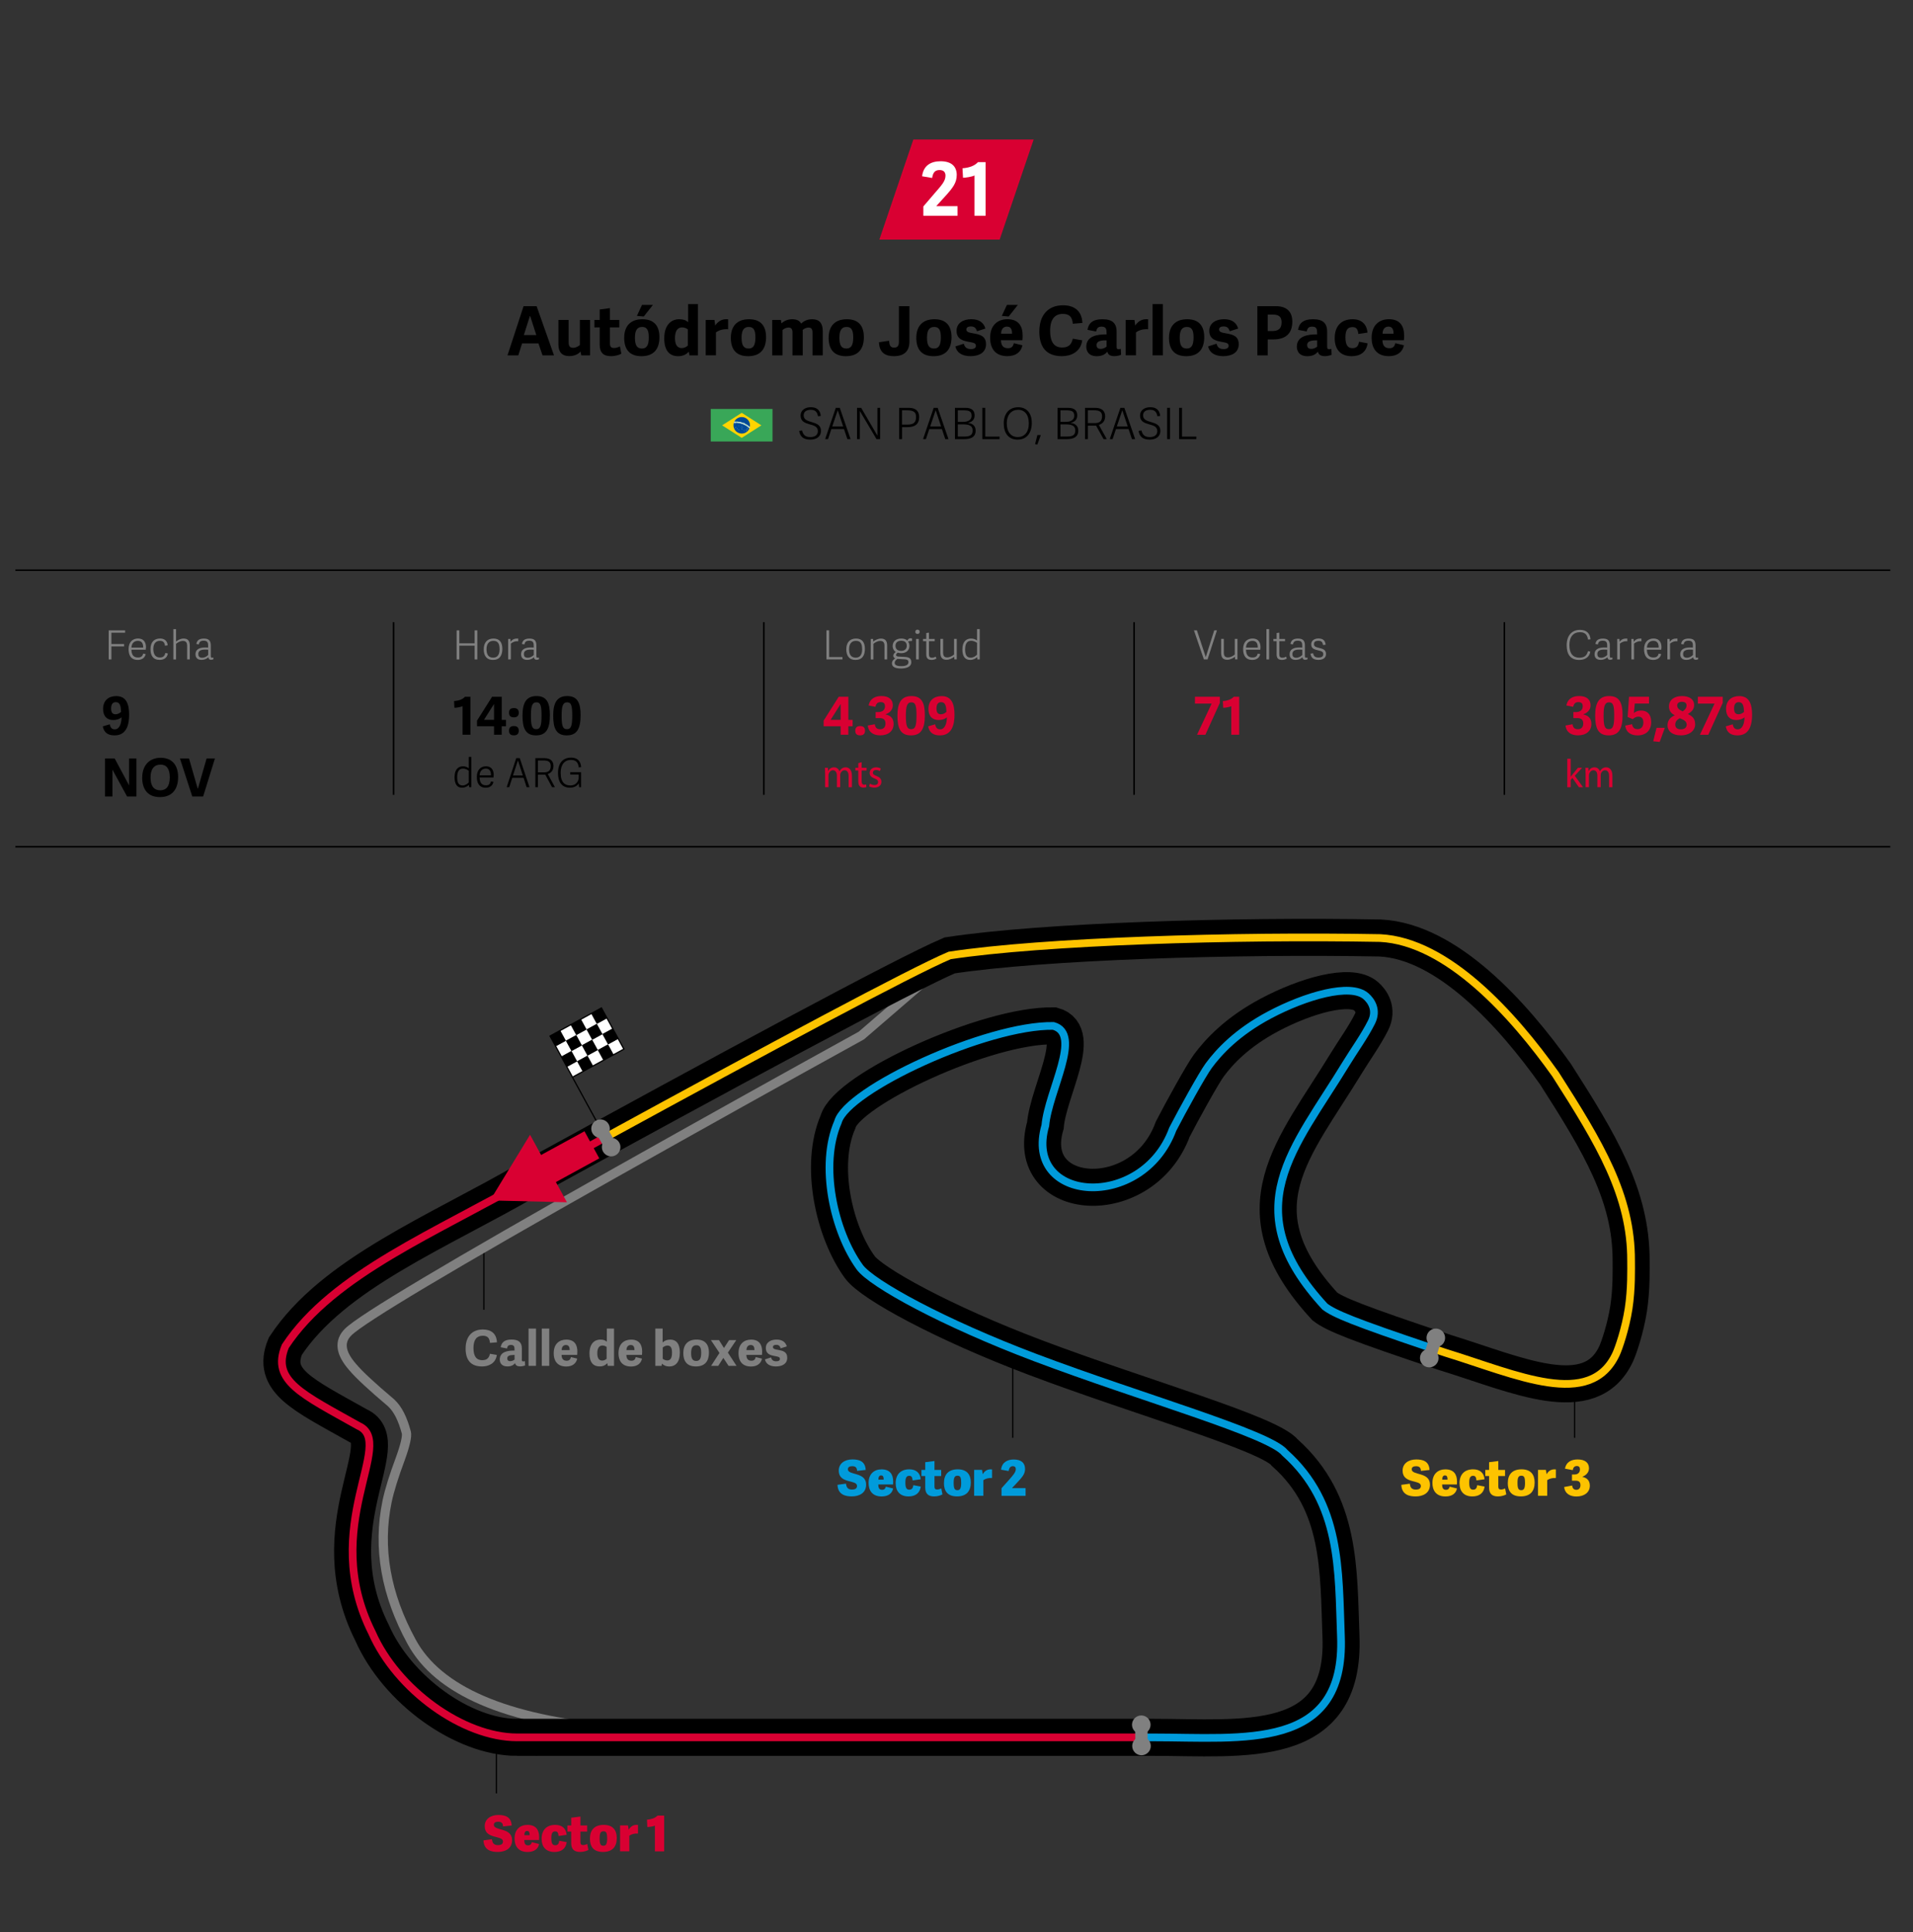 <?xml version="1.0" encoding="UTF-8"?><svg id="Cifra_1" xmlns="http://www.w3.org/2000/svg" xmlns:xlink="http://www.w3.org/1999/xlink" viewBox="0 0 620 626"><rect x="0" y="0" width="620" height="626" fill="#333333" stroke="none"/><defs><style>.cls-1{stroke-width:4px;}.cls-1,.cls-2,.cls-3,.cls-4,.cls-5,.cls-6,.cls-7,.cls-8,.cls-9,.cls-10,.cls-11{fill:none;}.cls-1,.cls-2,.cls-3,.cls-4,.cls-9{stroke-linecap:round;stroke-line:round;}.cls-1,.cls-10{stroke:gray;}.cls-2{stroke-width:12px;}.cls-2,.cls-6,.cls-7,.cls-8{stroke:#000;}.cls-12{fill:#ffd400;}.cls-12,.cls-13,.cls-14,.cls-15,.cls-5,.cls-16,.cls-17,.cls-18,.cls-19,.cls-20{stroke-width:0px;}.cls-13{fill:#fdc300;}.cls-3{stroke:#009bdb;}.cls-3,.cls-4,.cls-9{stroke-width:2.5px;}.cls-4{stroke:#fdc300;}.cls-15{fill:#009bdb;}.cls-6{stroke-width:.5px;}.cls-16{fill:gray;}.cls-7,.cls-8{stroke-width:.4px;}.cls-8{stroke-miterlimit:10;}.cls-17{fill:#004a97;}.cls-18{fill:#fff;}.cls-19{fill:#d90032;}.cls-9,.cls-11{stroke:#d90032;}.cls-21{clip-path:url(#clippath);}.cls-10{stroke-width:3px;}.cls-11{stroke-width:10px;}.cls-20{fill:#39a758;}</style><clipPath id="clippath"><rect class="cls-7" x="180.73" y="330.21" width="18.98" height="15.19" transform="translate(-138.62 132.48) rotate(-28.64)"/></clipPath></defs><g id="Titulos_DESKTOP"><g id="Tres_Caritas"><g id="Deleted_Symbol"><path class="cls-16" d="M507.75,209.11c0-3.26,1.74-5.04,4.32-5.04,1.92,0,3.25.96,3.42,3.07l-.82.08c-.22-1.52-.92-2.39-2.6-2.39-2.12,0-3.43,1.43-3.43,4.19s1.21,4.07,3.24,4.07c1.57,0,2.43-.66,2.77-2.13l.77.17c-.35,2-1.98,2.69-3.6,2.69-2.9,0-4.06-1.92-4.06-4.69Z"/><path class="cls-16" d="M521.76,212.58c0,.36.07.52.4.52.12,0,.23-.03.4-.08l.05.56c-.26.13-.49.18-.79.18-.61,0-.83-.38-.86-.83-.49.52-1.27.87-2.21.87-1.69,0-1.96-1.16-1.96-1.79,0-1.89,1.72-2.24,3.22-2.24.38,0,.61.01.87.03v-.66c0-1.01-.29-1.56-1.44-1.56-1.05,0-1.42.42-1.56,1.2l-.82-.14c.21-1.23,1.01-1.75,2.43-1.75,1.59,0,2.26.62,2.26,2.28v3.43ZM520.9,210.5c-.21-.03-.44-.04-.82-.04-.91,0-2.38.07-2.38,1.42,0,.65.23,1.22,1.26,1.22.77,0,1.52-.43,1.94-.91v-1.69Z"/><path class="cls-16" d="M527.4,207.78c-.82-.14-1.85.23-2.39.77v5.1h-.87v-6.64h.71l.08.92c.64-.86,1.35-1.07,2.26-1.05h.21v.91Z"/><path class="cls-16" d="M531.98,207.78c-.82-.14-1.85.23-2.39.77v5.1h-.87v-6.64h.71l.08.92c.64-.86,1.35-1.07,2.26-1.05h.21v.91Z"/><path class="cls-16" d="M532.84,210.33c0-2.43,1.4-3.46,3.08-3.46,1.82,0,2.56,1.24,2.56,2.82-.01.26-.03.53-.07.81h-4.65c.05,1.99.98,2.52,2.13,2.52,1.04,0,1.47-.43,1.68-1.26l.82.16c-.29,1.31-1.34,1.89-2.56,1.89-2.31,0-2.99-1.64-2.99-3.47ZM537.57,209.8c.03-1.37-.49-2.17-1.73-2.17-1.01,0-2,.62-2.07,2.17h3.8Z"/><path class="cls-16" d="M543.65,207.78c-.82-.14-1.85.23-2.39.77v5.1h-.87v-6.64h.71l.08.92c.64-.86,1.35-1.07,2.26-1.05h.21v.91Z"/><path class="cls-16" d="M549.54,212.58c0,.36.07.52.4.52.12,0,.23-.03.4-.08l.05.56c-.26.13-.49.18-.79.18-.61,0-.83-.38-.86-.83-.49.52-1.27.87-2.21.87-1.69,0-1.96-1.16-1.96-1.79,0-1.89,1.72-2.24,3.22-2.24.38,0,.61.01.87.03v-.66c0-1.01-.29-1.56-1.44-1.56-1.05,0-1.42.42-1.56,1.2l-.82-.14c.21-1.23,1.01-1.75,2.43-1.75,1.59,0,2.26.62,2.26,2.28v3.43ZM548.69,210.5c-.21-.03-.44-.04-.82-.04-.91,0-2.38.07-2.38,1.42,0,.65.23,1.22,1.26,1.22.77,0,1.52-.43,1.94-.91v-1.69Z"/><path class="cls-19" d="M509.67,234.65c.14,1.04.58,1.61,1.73,1.61.97,0,1.73-.56,1.73-1.84s-.7-1.77-1.99-1.77h-1.21v-1.94h.8c1.44,0,2.23-.73,2.23-1.87,0-.82-.34-1.36-1.39-1.36s-1.48.54-1.7,1.53l-2.21-.44c.44-2.31,2.23-3.06,4.15-3.06,2.36,0,3.69,1.11,3.69,2.99,0,1.62-1.19,2.53-2.31,2.91v.07c1.63.37,2.57,1.29,2.57,3.08,0,2.28-1.7,3.69-4.35,3.69-1.94,0-3.76-.82-4.03-3.18l2.29-.42Z"/><path class="cls-19" d="M516.99,231.86c0-4.06,1.17-6.34,4.55-6.34s4.33,2.29,4.33,6.21c0,4.23-1.1,6.53-4.5,6.53s-4.38-2.31-4.38-6.39ZM523.16,231.83c0-3.06-.27-4.28-1.65-4.28s-1.79,1.21-1.79,4.33.31,4.37,1.72,4.37,1.72-1.28,1.72-4.42Z"/><path class="cls-19" d="M527.96,225.74h6.48v2.21h-4.61l-.29,3.08c.53-.46,1.26-.82,2.35-.82,1.82,0,3.26,1.07,3.26,3.76s-1.73,4.29-4.4,4.29c-1.97,0-3.71-.8-4.01-3.16l2.23-.46c.14.97.63,1.6,1.79,1.6.99,0,1.85-.65,1.85-2.16s-.8-1.89-1.63-1.89c-.73,0-1.34.37-1.8.81l-1.67-.7.46-6.56Z"/><path class="cls-19" d="M536.88,235.81h2.69l-1.67,4.57-2.09-.21,1.07-4.37Z"/><path class="cls-19" d="M549.4,234.68c0,1.96-1.75,3.57-4.64,3.57s-4.32-1.5-4.32-3.21c0-1.5.71-2.55,2.36-3.3-1.38-.66-1.89-1.68-1.89-2.84,0-2.12,1.7-3.38,4.22-3.38s3.94,1.16,3.94,2.87c0,1.39-.76,2.19-2.04,2.96,1.65.75,2.36,1.63,2.36,3.33ZM542.95,234.77c0,.92.53,1.53,1.85,1.53,1.24,0,1.85-.68,1.85-1.51,0-1.17-1.1-1.65-2.26-2.09-.8.46-1.44,1.02-1.44,2.07ZM546.61,228.6c0-.8-.46-1.22-1.53-1.22-.9,0-1.51.42-1.51,1.17,0,.9.65,1.39,1.75,1.94.78-.47,1.29-1.14,1.29-1.89Z"/><path class="cls-19" d="M550.94,238.07l4.74-10.11h-5.41v-2.21h8.07v1.97l-4.69,10.35h-2.72Z"/><path class="cls-19" d="M561.58,234.65c.2,1.14.68,1.65,1.62,1.65,1.5,0,2.16-1.8,2.19-3.89-.58.51-1.55.88-2.67.88-1.95,0-3.31-1.15-3.31-3.6,0-2.84,1.89-4.16,4.27-4.16,3.3,0,4.17,2.67,4.17,6.05,0,3.01-.73,6.68-4.71,6.68-1.85,0-3.42-.66-3.82-2.92l2.28-.68ZM563.52,227.49c-1.02,0-1.51.76-1.51,2.04s.42,1.89,1.46,1.89c.61,0,1.28-.31,1.77-.77-.07-1.77-.29-3.16-1.72-3.16Z"/><path class="cls-19" d="M509.05,251.64h.03c.15-.22.37-.49.54-.71l1.79-2.17h1.34l-2.36,2.59,2.68,3.71h-1.35l-2.1-3.02-.57.65v2.37h-1.1v-9.23h1.1v5.82Z"/><path class="cls-19" d="M513.87,250.46c0-.65-.01-1.18-.05-1.7h.97l.05,1.01h.04c.34-.6.91-1.16,1.92-1.16.83,0,1.46.52,1.73,1.26h.02c.19-.35.43-.62.68-.82.37-.29.77-.44,1.35-.44.81,0,2,.55,2,2.73v3.71h-1.08v-3.56c0-1.21-.43-1.94-1.32-1.94-.63,0-1.12.48-1.31,1.04-.05.16-.09.37-.09.57v3.89h-1.08v-3.77c0-1-.43-1.73-1.27-1.73-.69,0-1.2.57-1.37,1.14-.06.17-.09.37-.09.56v3.79h-1.08v-4.59Z"/><path class="cls-16" d="M268.72,212.89h4.32v.75h-5.19v-9.41h.87v8.66Z"/><path class="cls-16" d="M274.28,210.36c0-2.16,1.12-3.48,3.16-3.48s2.87,1.34,2.87,3.32c0,2.18-.87,3.61-3.04,3.61s-2.99-1.5-2.99-3.45ZM279.41,210.27c0-1.98-.74-2.64-2.01-2.64s-2.21.81-2.21,2.68.71,2.76,2.16,2.76c1.27,0,2.07-.78,2.07-2.79Z"/><path class="cls-16" d="M287.53,213.65h-.87v-4.39c0-1.01-.35-1.61-1.38-1.61-.87,0-1.81.58-2.21.95v5.06h-.87v-6.64h.77l.05.83c.71-.53,1.57-.96,2.5-.96,1.42,0,2.01.79,2.01,2.29v4.49Z"/><path class="cls-16" d="M294.07,207.58c.17-.4.49-.79.96-.79.19,0,.38.03.56.09v.78c-.42-.01-.99.07-1.31.17.3.34.47.88.47,1.42,0,1.51-1.16,2.38-2.61,2.38-.43,0-.9-.06-1.21-.18-.22.2-.51.44-.51.75s.16.49.96.53l1.85.1c1.35.08,2.12.43,2.12,1.72,0,1.62-1.81,2.04-3.37,2.04-2.5,0-2.9-.95-2.9-1.68,0-.82.61-1.31,1.08-1.64-.39-.12-.65-.4-.65-.84,0-.53.39-.88.82-1.22-.46-.23-.79-.7-.94-1.29-.05-.19-.08-.39-.08-.61,0-1.48,1.11-2.43,2.76-2.43.85,0,1.55.18,2,.7ZM293.2,213.61l-2.37-.13c-.49.35-.86.74-.86,1.27,0,.57.39,1.08,2.15,1.08,1.57,0,2.31-.48,2.31-1.31,0-.49-.25-.86-1.23-.91ZM292.11,207.59c-1.04,0-1.88.48-1.88,1.64,0,.96.55,1.65,1.86,1.65,1.09,0,1.79-.62,1.79-1.62,0-1.13-.65-1.66-1.77-1.66Z"/><path class="cls-16" d="M297.36,205.39c-.44,0-.7-.25-.7-.69s.26-.69.7-.69.7.25.7.69-.26.69-.7.69ZM297.77,213.65h-.87v-6.64h.87v6.64Z"/><path class="cls-16" d="M303.48,213.39c-.33.22-.98.42-1.51.42-1.18,0-1.77-.53-1.77-1.78v-4.29h-1.04v-.73h1.04v-1.91l.87-.13v2.04h1.86v.73h-1.86v4.17c0,.75.16,1.18,1.03,1.18.4,0,.9-.17,1.18-.34l.2.64Z"/><path class="cls-16" d="M304.79,207h.87v4.39c0,1.01.31,1.61,1.34,1.61.87,0,1.81-.58,2.21-.95v-5.06h.87v6.64h-.77l-.05-.83c-.71.53-1.57.96-2.5.96-1.42,0-1.98-.79-1.98-2.29v-4.49Z"/><path class="cls-16" d="M317.53,213.65h-.74l-.08-.74c-.61.51-1.3.9-2.29.9-1.5,0-2.51-.96-2.51-3.39,0-2.59,1.3-3.54,2.81-3.54.78,0,1.44.26,1.94.62v-3.67h.87v9.82ZM316.66,208.3c-.33-.25-1.05-.69-1.94-.69-1.42,0-1.92,1.11-1.92,2.83,0,1.82.56,2.64,1.83,2.64.81,0,1.57-.49,2.03-.99v-3.8Z"/><path class="cls-16" d="M154.7,213.65h-.87v-4.46h-4.97v4.46h-.87v-9.41h.87v4.19h4.97v-4.19h.87v9.41Z"/><path class="cls-16" d="M156.78,210.36c0-2.16,1.12-3.48,3.16-3.48s2.87,1.34,2.87,3.32c0,2.18-.87,3.61-3.04,3.61s-2.99-1.5-2.99-3.45ZM161.9,210.27c0-1.98-.74-2.64-2.01-2.64s-2.21.81-2.21,2.68.71,2.76,2.16,2.76c1.27,0,2.07-.78,2.07-2.79Z"/><path class="cls-16" d="M167.96,207.78c-.82-.14-1.85.23-2.39.77v5.1h-.87v-6.64h.71l.08.92c.64-.86,1.35-1.07,2.26-1.05h.21v.91Z"/><path class="cls-16" d="M173.85,212.58c0,.36.07.52.4.52.12,0,.23-.03.4-.08l.05.56c-.26.13-.49.18-.79.18-.61,0-.83-.38-.86-.83-.49.52-1.27.87-2.21.87-1.69,0-1.96-1.16-1.96-1.79,0-1.89,1.72-2.24,3.22-2.24.38,0,.61.01.87.03v-.66c0-1.01-.29-1.56-1.44-1.56-1.05,0-1.42.42-1.56,1.2l-.82-.14c.21-1.23,1.01-1.75,2.43-1.75,1.59,0,2.26.62,2.26,2.28v3.43ZM172.99,210.5c-.21-.03-.44-.04-.82-.04-.91,0-2.38.07-2.38,1.42,0,.65.23,1.22,1.26,1.22.77,0,1.52-.43,1.94-.91v-1.69Z"/><path class="cls-16" d="M36.1,213.65h-.87v-9.41h5.32v.75h-4.45v3.67h4.12v.77h-4.12v4.23Z"/><path class="cls-16" d="M41.67,210.33c0-2.43,1.4-3.46,3.08-3.46,1.82,0,2.56,1.24,2.56,2.82-.01.26-.03.53-.07.81h-4.65c.05,1.99.98,2.52,2.13,2.52,1.04,0,1.47-.43,1.68-1.26l.82.16c-.29,1.31-1.34,1.89-2.56,1.89-2.31,0-2.99-1.64-2.99-3.47ZM46.4,209.8c.03-1.37-.49-2.17-1.73-2.17-1.01,0-2,.62-2.07,2.17h3.8Z"/><path class="cls-16" d="M48.77,210.37c0-2.33,1.17-3.5,3.15-3.5,1.31,0,2.34.74,2.42,2.22l-.87.12c-.12-1.07-.61-1.59-1.62-1.59s-2.16.57-2.16,2.63c0,2.18,1.07,2.77,2.13,2.77.96,0,1.57-.42,1.76-1.47l.82.17c-.22,1.48-1.39,2.08-2.63,2.08-2.18,0-2.99-1.43-2.99-3.43Z"/><path class="cls-16" d="M61.52,213.65h-.87v-4.39c0-1.01-.35-1.61-1.38-1.61-.87,0-1.81.58-2.21.95v5.06h-.87v-9.82h.87v3.99c.71-.53,1.52-.95,2.44-.95,1.42,0,2.01.79,2.01,2.29v4.49Z"/><path class="cls-16" d="M68.33,212.58c0,.36.07.52.4.52.12,0,.23-.03.4-.08l.05.56c-.26.13-.49.18-.79.18-.61,0-.83-.38-.86-.83-.49.52-1.27.87-2.21.87-1.69,0-1.96-1.16-1.96-1.79,0-1.89,1.72-2.24,3.22-2.24.38,0,.61.01.87.03v-.66c0-1.01-.29-1.56-1.44-1.56-1.05,0-1.42.42-1.56,1.2l-.82-.14c.21-1.23,1.01-1.75,2.43-1.75,1.59,0,2.26.62,2.26,2.28v3.43ZM67.47,210.5c-.21-.03-.44-.04-.82-.04-.91,0-2.38.07-2.38,1.42,0,.65.23,1.22,1.26,1.22.77,0,1.52-.43,1.94-.91v-1.69Z"/><path class="cls-19" d="M272.45,238.05v-2.75h-5.51v-1.82l4.88-7.73h3.13v7.48h1.38v2.07h-1.39v2.75h-2.48ZM272.45,233.22v-5.13l-3.25,5.13h3.25Z"/><path class="cls-19" d="M278.77,238.25c-1.07,0-1.58-.49-1.58-1.5s.51-1.51,1.58-1.51,1.58.53,1.58,1.51-.53,1.5-1.58,1.5Z"/><path class="cls-19" d="M283.53,234.65c.14,1.04.58,1.61,1.73,1.61.97,0,1.73-.56,1.73-1.84s-.7-1.77-1.99-1.77h-1.21v-1.94h.8c1.44,0,2.23-.73,2.23-1.87,0-.82-.34-1.36-1.39-1.36s-1.48.54-1.7,1.53l-2.21-.44c.44-2.31,2.23-3.06,4.15-3.06,2.36,0,3.69,1.11,3.69,2.99,0,1.62-1.19,2.53-2.31,2.91v.07c1.63.37,2.57,1.29,2.57,3.08,0,2.28-1.7,3.69-4.35,3.69-1.94,0-3.76-.82-4.03-3.18l2.29-.42Z"/><path class="cls-19" d="M290.86,231.86c0-4.06,1.17-6.34,4.55-6.34s4.33,2.29,4.33,6.21c0,4.23-1.1,6.53-4.5,6.53s-4.38-2.31-4.38-6.39ZM297.03,231.83c0-3.06-.27-4.28-1.65-4.28s-1.79,1.21-1.79,4.33.31,4.37,1.72,4.37,1.72-1.28,1.72-4.42Z"/><path class="cls-19" d="M303.08,234.65c.2,1.14.68,1.65,1.62,1.65,1.5,0,2.16-1.8,2.19-3.89-.58.51-1.55.88-2.67.88-1.95,0-3.31-1.15-3.31-3.6,0-2.84,1.89-4.16,4.27-4.16,3.3,0,4.17,2.67,4.17,6.05,0,3.01-.73,6.68-4.71,6.68-1.85,0-3.42-.66-3.82-2.92l2.28-.68ZM305.02,227.49c-1.02,0-1.51.76-1.51,2.04s.42,1.89,1.46,1.89c.61,0,1.28-.31,1.77-.77-.07-1.77-.29-3.16-1.72-3.16Z"/><path class="cls-19" d="M267.4,250.46c0-.65-.01-1.18-.05-1.7h.97l.05,1.01h.04c.34-.6.91-1.16,1.92-1.16.83,0,1.46.52,1.73,1.26h.02c.19-.35.43-.62.68-.82.37-.29.77-.44,1.35-.44.81,0,2,.55,2,2.73v3.71h-1.08v-3.56c0-1.21-.43-1.94-1.32-1.94-.63,0-1.12.48-1.31,1.04-.05.16-.09.37-.09.57v3.89h-1.08v-3.77c0-1-.43-1.73-1.27-1.73-.69,0-1.2.57-1.37,1.14-.06.17-.09.37-.09.56v3.79h-1.08v-4.59Z"/><path class="cls-19" d="M279.26,246.95v1.81h1.59v.87h-1.59v3.39c0,.78.21,1.22.83,1.22.29,0,.5-.04.64-.08l.05.86c-.21.09-.55.16-.98.16-.52,0-.93-.17-1.2-.48-.32-.34-.43-.9-.43-1.64v-3.43h-.95v-.87h.95v-1.51l1.08-.3Z"/><path class="cls-19" d="M281.94,253.88c.33.22.91.46,1.46.46.81,0,1.19-.42,1.19-.94,0-.55-.32-.85-1.13-1.16-1.1-.4-1.61-1.03-1.61-1.78,0-1.02.79-1.85,2.1-1.85.62,0,1.16.18,1.5.39l-.28.83c-.24-.16-.68-.36-1.25-.36-.66,0-1.02.39-1.02.86,0,.52.37.75,1.16,1.07,1.06.42,1.6.96,1.6,1.9,0,1.1-.83,1.88-2.28,1.88-.67,0-1.29-.17-1.71-.43l.28-.87Z"/><path class="cls-14" d="M35.58,234.65c.2,1.14.68,1.65,1.62,1.65,1.5,0,2.16-1.8,2.19-3.89-.58.51-1.55.88-2.67.88-1.95,0-3.31-1.15-3.31-3.6,0-2.84,1.89-4.16,4.27-4.16,3.3,0,4.17,2.67,4.17,6.05,0,3.01-.73,6.68-4.71,6.68-1.85,0-3.42-.66-3.82-2.92l2.28-.68ZM37.52,227.49c-1.02,0-1.51.76-1.51,2.04s.42,1.89,1.46,1.89c.61,0,1.28-.31,1.77-.77-.07-1.77-.29-3.16-1.72-3.16Z"/><path class="cls-14" d="M41.18,258.05l-4.74-8.69v8.69h-2.4v-12.31h3.13l4.66,8.72v-8.72h2.38v12.31h-3.03Z"/><path class="cls-14" d="M46.09,251.95c0-3.65,2.02-6.43,6-6.43s5.64,2.77,5.64,6.19c0,3.99-1.92,6.54-5.92,6.54s-5.73-2.63-5.73-6.31ZM55.03,251.86c0-2.84-1.1-4.13-2.99-4.13-1.99,0-3.25,1.31-3.25,4.17s1.19,4.15,3.13,4.15c1.84,0,3.11-1.14,3.11-4.18Z"/><path class="cls-14" d="M62.31,258.05l-3.99-12.31h2.94l2.8,9.72h.1l2.8-9.72h2.7l-3.82,12.31h-3.54Z"/><line class="cls-6" x1="127.56" y1="201.58" x2="127.56" y2="257.52"/><line class="cls-6" x1="247.56" y1="201.58" x2="247.56" y2="257.52"/><line class="cls-6" x1="367.56" y1="201.58" x2="367.56" y2="257.52"/><line class="cls-6" x1="487.56" y1="201.58" x2="487.56" y2="257.52"/><path class="cls-14" d="M149.91,238.05v-9.25c-.58.3-2.07.53-2.63.53l-.12-2.18c1.51-.12,2.74-.53,3.55-1.41h1.75v12.31h-2.55Z"/><path class="cls-14" d="M160.11,238.05v-2.75h-5.51v-1.82l4.88-7.73h3.13v7.48h1.38v2.07h-1.39v2.75h-2.48ZM160.11,233.22v-5.13l-3.25,5.13h3.25Z"/><path class="cls-14" d="M166.55,232.42c-1.07,0-1.58-.49-1.58-1.5s.51-1.51,1.58-1.51,1.58.53,1.58,1.51-.53,1.5-1.58,1.5ZM166.55,238.25c-1.07,0-1.58-.49-1.58-1.5s.51-1.51,1.58-1.51,1.58.53,1.58,1.51-.53,1.5-1.58,1.5Z"/><path class="cls-14" d="M169.34,231.86c0-4.06,1.17-6.34,4.55-6.34s4.33,2.29,4.33,6.21c0,4.23-1.1,6.53-4.5,6.53s-4.38-2.31-4.38-6.39ZM175.51,231.83c0-3.06-.27-4.28-1.65-4.28s-1.79,1.21-1.79,4.33.31,4.37,1.72,4.37,1.72-1.28,1.72-4.42Z"/><path class="cls-14" d="M179.29,231.86c0-4.06,1.17-6.34,4.55-6.34s4.33,2.29,4.33,6.21c0,4.23-1.1,6.53-4.5,6.53s-4.38-2.31-4.38-6.39ZM185.46,231.83c0-3.06-.27-4.28-1.65-4.28s-1.79,1.21-1.79,4.33.31,4.37,1.72,4.37,1.72-1.28,1.72-4.42Z"/><path class="cls-16" d="M390.18,213.65l-3.22-9.41h.96l2.87,8.65,2.74-8.65h.88l-3.04,9.41h-1.2Z"/><path class="cls-16" d="M395.77,207h.87v4.39c0,1.01.31,1.61,1.34,1.61.87,0,1.81-.58,2.21-.95v-5.06h.87v6.64h-.77l-.05-.83c-.71.53-1.57.96-2.5.96-1.42,0-1.97-.79-1.97-2.29v-4.49Z"/><path class="cls-16" d="M402.89,210.33c0-2.43,1.4-3.46,3.08-3.46,1.82,0,2.56,1.24,2.56,2.82-.01.26-.03.53-.06.81h-4.65c.05,1.99.97,2.52,2.13,2.52,1.04,0,1.47-.43,1.68-1.26l.82.16c-.29,1.31-1.34,1.89-2.56,1.89-2.31,0-2.99-1.64-2.99-3.47ZM407.63,209.8c.03-1.37-.49-2.17-1.73-2.17-1.01,0-2,.62-2.07,2.17h3.79Z"/><path class="cls-16" d="M411.32,213.65h-.87v-9.82h.87v9.82Z"/><path class="cls-16" d="M417.03,213.39c-.32.22-.97.42-1.51.42-1.18,0-1.77-.53-1.77-1.78v-4.29h-1.04v-.73h1.04v-1.91l.87-.13v2.04h1.86v.73h-1.86v4.17c0,.75.16,1.18,1.03,1.18.4,0,.9-.17,1.18-.34l.2.64Z"/><path class="cls-16" d="M422.93,212.58c0,.36.06.52.4.52.12,0,.23-.03.4-.08l.05.56c-.26.13-.49.18-.79.18-.61,0-.83-.38-.86-.83-.49.52-1.28.87-2.21.87-1.69,0-1.96-1.16-1.96-1.79,0-1.89,1.72-2.24,3.22-2.24.38,0,.61.01.87.03v-.66c0-1.01-.29-1.56-1.44-1.56-1.05,0-1.42.42-1.56,1.2l-.82-.14c.21-1.23,1.01-1.75,2.43-1.75,1.59,0,2.26.62,2.26,2.28v3.43ZM422.07,210.5c-.21-.03-.44-.04-.82-.04-.91,0-2.38.07-2.38,1.42,0,.65.23,1.22,1.26,1.22.77,0,1.52-.43,1.94-.91v-1.69Z"/><path class="cls-16" d="M429.65,208.88l-.86.1c-.16-.87-.4-1.37-1.5-1.37-1.16,0-1.43.51-1.43,1.08,0,.78.59.96,1.59,1.21,1.22.3,2.31.56,2.31,2,0,1.14-.86,1.9-2.46,1.9-1.46,0-2.38-.56-2.57-2.02l.83-.14c.18.79.49,1.4,1.78,1.4.87,0,1.53-.26,1.53-1.11,0-.78-.54-.94-1.51-1.18-1.11-.29-2.4-.46-2.4-1.98,0-1.29,1.11-1.91,2.35-1.91,1.6,0,2.17.79,2.33,2Z"/><path class="cls-19" d="M387.95,238.07l4.74-10.11h-5.41v-2.21h8.07v1.97l-4.69,10.35h-2.72Z"/><path class="cls-19" d="M399.07,238.05v-9.25c-.58.3-2.07.53-2.63.53l-.12-2.18c1.51-.12,2.74-.53,3.55-1.41h1.75v12.31h-2.55Z"/><line class="cls-6" x1="4.99" y1="274.34" x2="612.64" y2="274.34"/><line class="cls-6" x1="4.99" y1="184.73" x2="612.64" y2="184.73"/><path class="cls-14" d="M173.92,99.2l5.63,15.93h-3.72l-1.32-3.87h-5.3l-1.23,3.87h-3.5l5.21-15.93h4.22ZM171.83,102.39h-.09l-1.96,6.16h4.03l-1.98-6.16Z"/><path class="cls-14" d="M180.98,103.67h3.32v7.24c0,1.23.4,1.78,1.45,1.78.86,0,1.74-.51,2.18-.9v-8.12h3.32v11.46h-2.86l-.24-1.23c-.81.92-2.09,1.47-3.65,1.47-2.35,0-3.52-1.28-3.52-3.81v-7.9Z"/><path class="cls-14" d="M201.38,114.58c-.57.37-1.92.81-3.37.81-2.4,0-3.65-1.1-3.65-3.72v-5.59h-1.72v-2.42h1.72v-3.39l3.32-.44v3.83h3.04v2.42h-3.04v5.13c0,1.01.29,1.54,1.34,1.54.66,0,1.45-.26,1.89-.53l.46,2.35Z"/><path class="cls-14" d="M202.3,109.46c0-3.67,1.91-6.03,5.9-6.03s5.52,2.4,5.52,5.79c0,3.74-1.72,6.18-5.83,6.18s-5.59-2.51-5.59-5.94ZM210.27,109.32c0-2.51-.68-3.39-2.16-3.39s-2.33.95-2.33,3.43.64,3.56,2.27,3.56c1.45,0,2.22-.92,2.22-3.61ZM208.64,102.55l-2.22-.2,1.65-3.56h3.54l-2.97,3.76Z"/><path class="cls-14" d="M226.22,115.13h-2.77l-.2-1.12-.07-.02c-.79.88-1.87,1.41-3.39,1.41-2.68,0-4.51-1.65-4.51-5.76,0-4.6,2.46-6.21,4.84-6.21,1.28,0,2.18.29,2.9.97v-5.88h3.19v16.61ZM222.92,106.71c-.44-.33-1.1-.64-1.85-.64-1.67,0-2.31,1.47-2.31,3.45s.64,3.26,2.2,3.26c.7,0,1.43-.33,1.96-.81v-5.26Z"/><path class="cls-14" d="M235.98,106.68c-1.5-.13-2.97.26-3.94,1.03v7.42h-3.32v-11.46h2.84l.24,1.8c.77-1.12,1.85-2.05,3.61-2.05.18,0,.37.02.57.02v3.24Z"/><path class="cls-14" d="M236.86,109.46c0-3.67,1.91-6.03,5.9-6.03s5.52,2.4,5.52,5.79c0,3.74-1.72,6.18-5.83,6.18s-5.59-2.51-5.59-5.94ZM244.83,109.32c0-2.51-.68-3.39-2.16-3.39s-2.33.95-2.33,3.43.64,3.56,2.27,3.56c1.45,0,2.22-.92,2.22-3.61Z"/><path class="cls-14" d="M253.6,115.13h-3.32v-11.46h2.82l.15,1.08c.9-.75,2-1.32,3.48-1.32,1.36,0,2.4.4,2.93,1.43.81-.84,2.02-1.43,3.56-1.43,2.29,0,3.43,1.25,3.43,3.81v7.9h-3.32v-7.37c0-1.08-.33-1.65-1.3-1.65-.62,0-1.47.35-1.89.79,0,.09.02.18.02.29v7.94h-3.32v-7.37c0-1.08-.33-1.65-1.28-1.65-.68,0-1.52.37-1.96.81v8.21Z"/><path class="cls-14" d="M268.56,109.46c0-3.67,1.91-6.03,5.9-6.03s5.52,2.4,5.52,5.79c0,3.74-1.72,6.18-5.83,6.18s-5.59-2.51-5.59-5.94ZM276.53,109.32c0-2.51-.68-3.39-2.16-3.39s-2.33.95-2.33,3.43.64,3.56,2.27,3.56c1.45,0,2.22-.92,2.22-3.61Z"/><path class="cls-14" d="M291.33,99.2h3.41v11.46c0,3.15-1.72,4.73-5.02,4.73-2.75,0-4.73-1.1-4.84-4.51l3.26-.48c.13,1.32.31,2.22,1.63,2.22,1.01,0,1.56-.46,1.56-1.87v-11.55Z"/><path class="cls-14" d="M296.97,109.46c0-3.67,1.91-6.03,5.9-6.03s5.52,2.4,5.52,5.79c0,3.74-1.72,6.18-5.83,6.18s-5.59-2.51-5.59-5.94ZM304.93,109.32c0-2.51-.68-3.39-2.16-3.39s-2.33.95-2.33,3.43.64,3.56,2.27,3.56c1.45,0,2.22-.92,2.22-3.61Z"/><path class="cls-14" d="M319.36,106.46l-2.73.86c-.29-.97-.77-1.56-1.98-1.56-.95,0-1.45.35-1.45,1.01,0,.84.97,1.01,2.33,1.25,2,.35,4.03.79,4.03,3.5s-2.22,3.87-5.04,3.87-4.49-1.25-4.88-3.15l2.71-.88c.26.88.73,1.74,2.29,1.74,1.12,0,1.65-.37,1.65-1.08,0-.86-.79-.99-2.13-1.23-2-.37-4.14-.84-4.14-3.63,0-2.53,2.22-3.74,4.78-3.74s4.03,1.12,4.58,3.04Z"/><path class="cls-14" d="M320.9,109.43c0-4.14,2.53-6.01,5.61-6.01,3.48,0,4.93,2.11,4.93,5.3,0,.37-.02,1.1-.07,1.5h-6.97c.07,1.89.86,2.6,2.31,2.6,1.19,0,1.65-.66,1.87-1.63l2.79.68c-.42,2.13-2.13,3.52-4.86,3.52-4.25,0-5.61-2.86-5.61-5.96ZM328.01,108.11c0-1.65-.59-2.29-1.67-2.29-.95,0-1.87.62-1.89,2.29h3.56ZM326.91,102.55l-2.22-.2,1.65-3.56h3.54l-2.97,3.76Z"/><path class="cls-14" d="M336.85,107.34c0-5.06,2.68-8.43,7.68-8.43,3.56,0,6.09,1.72,6.27,5.72l-3.1.26c-.2-2.27-1.17-3.19-3.21-3.19-2.6,0-4.14,1.67-4.14,5.46s1.39,5.43,3.89,5.43c2.29,0,3.08-1.19,3.45-2.86l3.06.53c-.51,3.81-3.7,5.13-6.56,5.13-5.28,0-7.35-3.12-7.35-8.05Z"/><path class="cls-14" d="M361.89,112.27c0,.62.11.88.68.88.2,0,.4-.04.68-.13l.09,1.92c-.44.22-1.41.44-2.11.44-1.32,0-2.11-.37-2.35-1.45-.73.95-1.83,1.47-3.41,1.47-2.86,0-3.41-1.91-3.41-3.06,0-3.5,3.63-4.03,6.58-4v-.42c0-1.3-.18-2.09-1.63-2.09-1.1,0-1.52.46-1.74,1.58l-2.82-.55c.35-2.16,1.72-3.43,4.84-3.43s4.6,1.19,4.6,4.05v4.8ZM358.65,110.27h-.53c-1.58.04-2.73.35-2.73,1.52,0,.66.29,1.25,1.34,1.25.79,0,1.56-.4,1.91-.75v-2.02Z"/><path class="cls-14" d="M372.1,106.68c-1.5-.13-2.97.26-3.94,1.03v7.42h-3.32v-11.46h2.84l.24,1.8c.77-1.12,1.85-2.05,3.61-2.05.18,0,.37.02.57.02v3.24Z"/><path class="cls-14" d="M376.87,115.13h-3.32v-16.61h3.32v16.61Z"/><path class="cls-14" d="M378.87,109.46c0-3.67,1.91-6.03,5.9-6.03s5.52,2.4,5.52,5.79c0,3.74-1.72,6.18-5.83,6.18s-5.59-2.51-5.59-5.94ZM386.83,109.32c0-2.51-.68-3.39-2.16-3.39s-2.33.95-2.33,3.43.64,3.56,2.27,3.56c1.45,0,2.22-.92,2.22-3.61Z"/><path class="cls-14" d="M401.27,106.46l-2.73.86c-.29-.97-.77-1.56-1.98-1.56-.95,0-1.45.35-1.45,1.01,0,.84.97,1.01,2.33,1.25,2,.35,4.03.79,4.03,3.5s-2.22,3.87-5.04,3.87-4.49-1.25-4.88-3.15l2.71-.88c.26.88.73,1.74,2.29,1.74,1.12,0,1.65-.37,1.65-1.08,0-.86-.79-.99-2.13-1.23-2-.37-4.14-.84-4.14-3.63,0-2.53,2.22-3.74,4.78-3.74s4.03,1.12,4.58,3.04Z"/><path class="cls-14" d="M410.88,115.13h-3.37v-15.93h6.03c4.07,0,5.3,2.44,5.3,4.97,0,3.83-2.09,5.81-6.23,5.81h-1.74v5.15ZM412.24,107.26c1.74,0,3.12-.51,3.12-2.84,0-2.05-1.21-2.49-2.86-2.49h-1.63v5.32h1.36Z"/><path class="cls-14" d="M430.13,112.27c0,.62.11.88.68.88.2,0,.4-.04.68-.13l.09,1.92c-.44.22-1.41.44-2.11.44-1.32,0-2.11-.37-2.35-1.45-.73.95-1.83,1.47-3.41,1.47-2.86,0-3.41-1.91-3.41-3.06,0-3.5,3.63-4.03,6.58-4v-.42c0-1.3-.18-2.09-1.63-2.09-1.1,0-1.52.46-1.74,1.58l-2.82-.55c.35-2.16,1.72-3.43,4.84-3.43s4.6,1.19,4.6,4.05v4.8ZM426.9,110.27h-.53c-1.58.04-2.73.35-2.73,1.52,0,.66.29,1.25,1.34,1.25.79,0,1.56-.4,1.91-.75v-2.02Z"/><path class="cls-14" d="M432.57,109.59c0-3.94,2.13-6.16,5.85-6.16,2.75,0,4.55,1.54,4.78,4.33l-2.97.44c-.13-1.43-.57-2.22-1.87-2.22s-2.31.59-2.31,3.26.86,3.56,2.27,3.56c1.28,0,1.94-.64,2.13-2.09l2.79.53c-.4,2.88-2.46,4.16-5.15,4.16-3.83,0-5.52-2.42-5.52-5.81Z"/><path class="cls-14" d="M444.54,109.43c0-4.14,2.53-6.01,5.61-6.01,3.48,0,4.93,2.11,4.93,5.3,0,.37-.02,1.1-.07,1.5h-6.97c.07,1.89.86,2.6,2.31,2.6,1.19,0,1.65-.66,1.87-1.63l2.79.68c-.42,2.13-2.13,3.52-4.86,3.52-4.25,0-5.61-2.86-5.61-5.96ZM451.65,108.11c0-1.65-.59-2.29-1.67-2.29-.95,0-1.87.62-1.89,2.29h3.56Z"/><path class="cls-14" d="M152.77,255.05h-.72l-.08-.74c-.59.51-1.26.9-2.22.9-1.45,0-2.43-.96-2.43-3.39,0-2.59,1.26-3.54,2.72-3.54.76,0,1.4.26,1.88.62v-3.67h.84v9.82ZM151.92,249.71c-.32-.25-1.02-.69-1.88-.69-1.37,0-1.87,1.11-1.87,2.83,0,1.82.54,2.64,1.78,2.64.78,0,1.53-.49,1.97-.99v-3.8Z"/><path class="cls-14" d="M154.54,251.74c0-2.43,1.36-3.46,2.99-3.46,1.76,0,2.48,1.23,2.48,2.82-.01.26-.03.53-.06.81h-4.51c.05,1.99.95,2.52,2.07,2.52,1.01,0,1.42-.43,1.63-1.26l.79.16c-.28,1.31-1.3,1.88-2.48,1.88-2.24,0-2.9-1.64-2.9-3.47ZM159.12,251.2c.03-1.37-.48-2.17-1.68-2.17-.98,0-1.94.62-2,2.17h3.68Z"/><path class="cls-14" d="M168.46,245.64l3.15,9.41h-.93l-.98-3.03h-3.68l-.98,3.03h-.83l3.1-9.41h1.16ZM167.86,246.35l-1.6,4.9h3.19l-1.59-4.9Z"/><path class="cls-14" d="M179.84,255.05h-.92l-2.19-4.06h-2.39v4.06h-.83v-9.41h2.95c2.27,0,2.92,1.27,2.92,2.52,0,1.42-.73,2.26-1.84,2.61l2.31,4.28ZM176.31,250.24c1.32,0,2.18-.47,2.18-2.07,0-1.46-.95-1.78-2.37-1.78h-1.79v3.85h1.98Z"/><path class="cls-14" d="M187.56,253.73c-.3.79-1.46,1.48-2.8,1.48-2.75,0-3.91-1.95-3.91-4.76,0-3.26,1.65-4.98,4.21-4.98,1.88,0,3.12.87,3.29,3.07l-.79.09c-.18-1.77-1.06-2.42-2.53-2.42-2.05,0-3.32,1.52-3.32,4.16,0,3.24,1.45,4.12,3.19,4.12s2.66-1.38,2.66-2.57v-.97h-2.74v-.77h3.5v4.88h-.63l-.14-1.33Z"/><path class="cls-14" d="M260.47,134.59c0,2.93,5.6,1.34,5.6,4.97,0,2.07-1.64,2.87-3.46,2.87-2.24,0-3.31-.98-3.6-2.82l.94-.14c.27,1.13.83,2.14,2.66,2.14,1.16,0,2.46-.41,2.46-1.93,0-3.08-5.6-1.23-5.6-5.06,0-1.64,1.39-2.69,3.31-2.69,1.77,0,3,.76,3.24,2.82l-.9.11c-.2-.98-.59-2.09-2.3-2.09s-2.35.8-2.35,1.81Z"/><path class="cls-14" d="M272.17,132.13l3.5,10.14h-1.04l-1.09-3.26h-4.09l-1.09,3.26h-.93l3.45-10.14h1.29ZM271.51,132.9l-1.78,5.28h3.54l-1.76-5.28Z"/><path class="cls-14" d="M284.07,142.27l-5.41-9.13v9.13h-.9v-10.14h1.34l5.27,9.01v-9.01h.88v10.14h-1.19Z"/><path class="cls-14" d="M292.34,142.27h-.92v-10.14h3.1c2.59,0,3.38,1.37,3.38,2.98,0,2.39-1.47,3.29-3.84,3.29h-1.71v3.87ZM294.02,137.57c1.61,0,2.88-.35,2.88-2.44,0-1.85-1.05-2.2-3.3-2.2h-1.26v4.64h1.68Z"/><path class="cls-14" d="M303.9,132.13l3.5,10.14h-1.04l-1.09-3.26h-4.09l-1.09,3.26h-.93l3.45-10.14h1.29ZM303.25,132.9l-1.78,5.28h3.54l-1.76-5.28Z"/><path class="cls-14" d="M309.5,142.27v-10.14h3.33c2.39,0,3.04,1.09,3.04,2.48,0,1.46-.97,2.16-2.12,2.38v.03c1.68.22,2.45,1.13,2.45,2.52,0,2.07-1.53,2.73-3.73,2.73h-2.98ZM312.16,136.68c1.15,0,2.73-.36,2.73-1.97s-.97-1.77-3.01-1.77h-1.46v3.74h1.74ZM312.42,141.44c1.58,0,2.81-.24,2.81-1.93,0-1.82-1.51-2.02-3.28-2.02h-1.53v3.95h1.99Z"/><path class="cls-14" d="M319.31,141.46h4.65v.81h-5.59v-10.14h.94v9.33Z"/><path class="cls-14" d="M325.31,137.18c0-3.03,1.67-5.24,4.68-5.24s4.41,2.21,4.41,5.03c0,3.3-1.6,5.46-4.61,5.46s-4.48-2.21-4.48-5.25ZM333.43,137.11c0-2.8-1.4-4.34-3.47-4.34s-3.67,1.55-3.67,4.41,1.46,4.43,3.56,4.43,3.59-1.49,3.59-4.5Z"/><path class="cls-14" d="M336.21,140.97h1.11l-1.11,3.05-.74-.11.74-2.94Z"/><path class="cls-14" d="M342.76,142.27v-10.14h3.33c2.4,0,3.04,1.09,3.04,2.48,0,1.46-.97,2.16-2.12,2.38v.03c1.68.22,2.45,1.13,2.45,2.52,0,2.07-1.53,2.73-3.73,2.73h-2.98ZM345.43,136.68c1.15,0,2.73-.36,2.73-1.97s-.96-1.77-3.01-1.77h-1.46v3.74h1.74ZM345.68,141.44c1.58,0,2.82-.24,2.82-1.93,0-1.82-1.51-2.02-3.28-2.02h-1.53v3.95h1.99Z"/><path class="cls-14" d="M358.69,142.27h-1.02l-2.44-4.37h-2.66v4.37h-.92v-10.14h3.28c2.52,0,3.25,1.37,3.25,2.72,0,1.53-.81,2.44-2.04,2.81l2.56,4.61ZM354.76,137.08c1.47,0,2.42-.5,2.42-2.23,0-1.57-1.05-1.92-2.63-1.92h-1.99v4.15h2.2Z"/><path class="cls-14" d="M364.4,132.13l3.5,10.14h-1.04l-1.09-3.26h-4.09l-1.09,3.26h-.92l3.45-10.14h1.29ZM363.74,132.9l-1.78,5.28h3.54l-1.77-5.28Z"/><path class="cls-14" d="M370.47,134.59c0,2.93,5.6,1.34,5.6,4.97,0,2.07-1.64,2.87-3.46,2.87-2.24,0-3.3-.98-3.6-2.82l.94-.14c.27,1.13.83,2.14,2.66,2.14,1.16,0,2.47-.41,2.47-1.93,0-3.08-5.6-1.23-5.6-5.06,0-1.64,1.39-2.69,3.31-2.69,1.76,0,3,.76,3.23,2.82l-.9.11c-.2-.98-.59-2.09-2.3-2.09s-2.35.8-2.35,1.81Z"/><path class="cls-14" d="M379.21,142.27h-.94v-10.14h.94v10.14Z"/><path class="cls-14" d="M383.08,141.46h4.65v.81h-5.59v-10.14h.94v9.33Z"/><rect class="cls-20" x="230.35" y="132.5" width="20.02" height="10.54"/><polygon class="cls-12" points="234.04 137.81 240.39 133.75 246.76 137.81 240.39 141.86 234.04 137.81"/><path class="cls-17" d="M240.21,140.47c1.48.1,2.76-1.01,2.86-2.49.1-1.48-1.01-2.75-2.49-2.86-1.48-.1-2.76,1.01-2.86,2.49-.1,1.48,1.01,2.75,2.49,2.85Z"/><polygon class="cls-18" points="239.38 139.12 239.36 139.21 239.27 139.21 239.34 139.26 239.31 139.34 239.38 139.29 239.45 139.34 239.43 139.26 239.5 139.21 239.41 139.21 239.38 139.12"/><polygon class="cls-18" points="239.4 137.81 239.38 137.88 239.31 137.88 239.37 137.92 239.35 137.98 239.4 137.94 239.46 137.98 239.44 137.92 239.5 137.88 239.43 137.88 239.4 137.81"/><polygon class="cls-18" points="238.19 137.21 238.17 137.29 238.08 137.29 238.15 137.34 238.12 137.42 238.19 137.37 238.26 137.42 238.24 137.34 238.31 137.29 238.22 137.29 238.19 137.21"/><polygon class="cls-18" points="238.42 138.3 238.39 138.38 238.31 138.38 238.38 138.44 238.35 138.52 238.42 138.47 238.49 138.52 238.46 138.44 238.53 138.38 238.45 138.38 238.42 138.3"/><polygon class="cls-18" points="240.39 138.04 240.37 138.1 240.3 138.1 240.36 138.15 240.34 138.21 240.39 138.17 240.45 138.21 240.43 138.15 240.49 138.1 240.42 138.1 240.39 138.04"/><polygon class="cls-18" points="240.21 138.35 240.19 138.41 240.13 138.41 240.18 138.44 240.16 138.49 240.21 138.46 240.25 138.49 240.24 138.44 240.28 138.41 240.23 138.41 240.21 138.35"/><polygon class="cls-18" points="241.82 139.64 241.8 139.69 241.74 139.69 241.79 139.72 241.77 139.78 241.82 139.74 241.86 139.78 241.85 139.72 241.89 139.69 241.84 139.69 241.82 139.64"/><polygon class="cls-18" points="240.33 138.63 240.32 138.67 240.27 138.67 240.31 138.7 240.29 138.73 240.33 138.71 240.36 138.73 240.35 138.7 240.38 138.67 240.34 138.67 240.33 138.63"/><polygon class="cls-18" points="240.72 138.36 240.7 138.43 240.63 138.43 240.69 138.47 240.67 138.54 240.72 138.49 240.78 138.54 240.76 138.47 240.82 138.43 240.75 138.43 240.72 138.36"/><polygon class="cls-18" points="240.46 138.86 240.43 138.95 240.35 138.95 240.42 139 240.39 139.08 240.46 139.03 240.53 139.08 240.51 139 240.58 138.95 240.49 138.95 240.46 138.86"/><polygon class="cls-18" points="240.4 139.79 240.39 139.82 240.36 139.82 240.39 139.83 240.38 139.86 240.4 139.84 240.43 139.86 240.42 139.83 240.44 139.82 240.41 139.82 240.4 139.79"/><polygon class="cls-18" points="241.16 139.54 241.14 139.61 241.07 139.61 241.13 139.65 241.11 139.72 241.16 139.68 241.22 139.72 241.2 139.65 241.26 139.61 241.19 139.61 241.16 139.54"/><polygon class="cls-18" points="241 139.12 240.98 139.17 240.92 139.17 240.97 139.2 240.95 139.26 241 139.22 241.05 139.26 241.03 139.2 241.07 139.17 241.02 139.17 241 139.12"/><polygon class="cls-18" points="241.35 139.13 241.34 139.18 241.28 139.18 241.33 139.22 241.31 139.27 241.35 139.24 241.4 139.27 241.38 139.22 241.43 139.18 241.37 139.18 241.35 139.13"/><polygon class="cls-18" points="241.82 139.17 241.8 139.22 241.74 139.22 241.79 139.25 241.77 139.31 241.82 139.28 241.86 139.31 241.85 139.25 241.89 139.22 241.84 139.22 241.82 139.17"/><polygon class="cls-18" points="241.83 139.38 241.81 139.45 241.74 139.45 241.8 139.49 241.78 139.55 241.83 139.51 241.89 139.55 241.87 139.49 241.93 139.45 241.85 139.45 241.83 139.38"/><polygon class="cls-18" points="241.99 139.18 241.98 139.23 241.92 139.23 241.96 139.27 241.95 139.32 241.99 139.29 242.04 139.32 242.02 139.27 242.07 139.23 242.01 139.23 241.99 139.18"/><polygon class="cls-18" points="242.15 139.04 242.12 139.11 242.05 139.11 242.11 139.15 242.09 139.21 242.15 139.17 242.2 139.21 242.18 139.15 242.24 139.11 242.17 139.11 242.15 139.04"/><polygon class="cls-18" points="242.3 138.83 242.28 138.9 242.21 138.9 242.26 138.94 242.24 139.01 242.3 138.97 242.36 139.01 242.33 138.94 242.39 138.9 242.32 138.9 242.3 138.83"/><polygon class="cls-18" points="242.22 138.59 242.19 138.67 242.11 138.67 242.18 138.72 242.15 138.81 242.22 138.75 242.29 138.81 242.26 138.72 242.33 138.67 242.25 138.67 242.22 138.59"/><polygon class="cls-18" points="242.61 138.61 242.59 138.66 242.53 138.66 242.58 138.69 242.56 138.75 242.61 138.71 242.66 138.75 242.64 138.69 242.68 138.66 242.63 138.66 242.61 138.61"/><polygon class="cls-18" points="241.05 137.61 241.03 137.67 240.98 137.67 241.02 137.7 241 137.75 241.05 137.72 241.1 137.75 241.08 137.7 241.13 137.67 241.07 137.67 241.05 137.61"/><polygon class="cls-18" points="241.2 136.83 241.17 136.91 241.08 136.91 241.15 136.96 241.12 137.04 241.2 136.99 241.27 137.04 241.24 136.96 241.31 136.91 241.22 136.91 241.2 136.83"/><polygon class="cls-18" points="238.7 138.22 238.69 138.26 238.65 138.26 238.68 138.28 238.67 138.32 238.7 138.3 238.73 138.32 238.72 138.28 238.75 138.26 238.71 138.26 238.7 138.22"/><polygon class="cls-18" points="238.85 138.9 238.83 138.95 238.77 138.95 238.82 138.99 238.8 139.04 238.85 139.01 238.89 139.04 238.88 138.99 238.92 138.95 238.87 138.95 238.85 138.9"/><polygon class="cls-18" points="238.1 138.58 238.07 138.65 238 138.65 238.06 138.69 238.04 138.76 238.1 138.71 238.15 138.76 238.13 138.69 238.19 138.65 238.12 138.65 238.1 138.58"/><polygon class="cls-18" points="238.96 138.58 238.94 138.65 238.86 138.65 238.92 138.69 238.9 138.76 238.96 138.71 239.02 138.76 238.99 138.69 239.05 138.65 238.98 138.65 238.96 138.58"/><path class="cls-18" d="M242.89,138.78h0c-1.04-1.01-2.44-1.67-4-1.78-.36-.02-.71-.02-1.06.02h0s0,0,0,0c.05-.15.1-.29.17-.43h0c.3-.02.61-.02.92,0,1.59.11,3.01.75,4.1,1.74h0c-.03.16-.08.31-.13.45h0Z"/><path class="cls-20" d="M238.36,136.65s-.14.02-.14.14c0,.12.11.13.15.13.04,0,.14-.02.14-.14,0-.12-.11-.13-.15-.13ZM238.37,136.88s-.08-.02-.08-.09c0-.07.04-.09.08-.09.03,0,.08.02.08.09,0,.07-.04.09-.08.09Z"/><path class="cls-20" d="M238.81,136.87s-.01-.06-.04-.07c.03,0,.05-.03.05-.06,0-.02-.01-.07-.09-.07h-.15s0,.15,0,.15v.1s.06,0,.06,0v-.1s.07,0,.07,0c.05,0,.05.01.05.05,0,.03,0,.04,0,.05h.07s0,0,0,0c-.01,0-.01-.01-.01-.05ZM238.71,136.78h-.07s0-.07,0-.07h.08s.04.02.04.04c0,.03-.02.03-.05.03Z"/><path class="cls-20" d="M239.04,136.68h-.13s-.02.25-.02.25h.13c.1.02.13-.06.13-.12,0-.05-.01-.12-.11-.13ZM239.01,136.9h-.06s.01-.17.01-.17h.06s.07.02.06.09c0,.04-.02.09-.07.08Z"/><polygon class="cls-20" points="239.2 136.96 239.42 136.99 239.43 136.94 239.26 136.92 239.27 136.86 239.42 136.87 239.42 136.83 239.28 136.81 239.28 136.76 239.44 136.78 239.45 136.73 239.23 136.7 239.2 136.96"/><polygon class="cls-20" points="239.63 136.97 239.63 136.97 239.62 136.76 239.53 136.74 239.48 137 239.54 137.01 239.58 136.8 239.58 136.8 239.59 137.02 239.65 137.03 239.74 136.83 239.75 136.83 239.71 137.04 239.76 137.05 239.81 136.8 239.72 136.78 239.63 136.97"/><polygon class="cls-20" points="239.96 137.1 240.13 137.14 240.14 137.1 240.01 137.07 240.03 137.02 240.14 137.05 240.15 137.02 240.04 136.99 240.05 136.94 240.17 136.98 240.17 136.94 240.01 136.9 239.96 137.1"/><path class="cls-20" d="M240.52,136.99l-.13-.04-.08.25.06.02.03-.09.07.02c.08.02.11-.03.12-.05.02-.05,0-.09-.06-.11ZM240.53,137.08s-.01.04-.06.02l-.06-.02.02-.07h.05s.05.04.04.06Z"/><path class="cls-20" d="M241.36,137.5l.06.03s-.08.03-.09.02c-.04-.02-.07-.05-.04-.12.03-.06.08-.07.12-.05.04.02.04.06.04.07l.06.03s0-.1-.08-.14c-.09-.04-.16,0-.19.06-.04.08,0,.15.06.18.05.02.08.01.1,0v.03s.03.02.03.02l.06-.13-.11-.05-.02.04Z"/><polygon class="cls-20" points="241.93 137.68 242.06 137.76 242.09 137.73 241.9 137.61 241.76 137.83 241.96 137.95 241.98 137.91 241.84 137.82 241.88 137.77 242 137.84 242.02 137.8 241.9 137.73 241.93 137.68"/><path class="cls-20" d="M242.22,137.95l-.05-.05s-.02-.02-.01-.04c.01-.02.04,0,.06,0,.04.03.03.06.03.07l.05.03s.03-.08-.05-.13c-.08-.05-.12-.02-.14,0-.03.05,0,.08.03.12l.02.02s.04.04.03.06c-.02.02-.05,0-.07,0-.04-.03-.04-.06-.03-.07l-.05-.03s-.03.08.06.14c.02.01.1.06.14,0,.03-.04,0-.07-.02-.1Z"/><path class="cls-20" d="M242.41,138.07s-.02-.02,0-.04c.01-.02.04,0,.06,0,.04.03.03.06.02.07l.05.04s.03-.08-.04-.14c-.08-.06-.12-.03-.14,0-.03.05,0,.08.03.12l.02.02s.04.04.02.06c-.02.02-.05,0-.07-.01-.04-.03-.03-.06-.02-.07l-.05-.04s-.04.08.05.15c.02.02.1.06.14,0,.03-.04,0-.07-.02-.1l-.05-.06Z"/><path class="cls-20" d="M240.82,137.1l-.14-.05-.05.15-.03.09.06.02.03-.09.06.02s.04.03.03.06c-.01.03-.01.04-.01.05l.06.02h0s0-.02,0-.06c.02-.05,0-.06-.01-.07.03,0,.06-.02.06-.04,0-.02.01-.07-.06-.1ZM240.82,137.18s-.03.03-.06.02l-.07-.02.02-.06.07.03s.03.03.03.05Z"/><path class="cls-20" d="M241.1,137.2s-.14-.04-.18.07c-.04.11.04.17.08.18.04.02.14.04.18-.07.04-.11-.05-.16-.08-.18ZM241.13,137.36c-.03.07-.08.07-.11.05-.03-.01-.07-.05-.04-.11.03-.07.08-.07.11-.05.03.01.07.05.04.11Z"/><path class="cls-20" d="M241.79,137.64s.02-.07-.05-.11l-.13-.07-.08.14-.05.09.05.03.05-.09.06.03s.04.04.02.07c-.01.02-.02.04-.02.05l.06.03h0s0-.02.01-.06c.02-.04.02-.06,0-.08.03,0,.06,0,.07-.03ZM241.68,137.62l-.06-.03.03-.06.07.04s.03.04.02.05c-.01.02-.03.02-.06,0Z"/><path class="cls-20" d="M242.76,138.22s-.11-.09-.2,0c-.08.09-.02.17.01.2.03.03.11.09.2,0,.08-.09.02-.17-.01-.2ZM242.73,138.37c-.05.05-.1.03-.12.01-.02-.02-.05-.07,0-.12.05-.05.1-.03.12-.01.02.02.05.07,0,.12Z"/><rect class="cls-5" x="230.35" y="132.5" width="20.02" height="10.54"/><path class="cls-15" d="M274.79,476.02c0,2.08,5.92.77,5.92,4.99,0,2.72-2.24,3.81-4.64,3.81-1.87,0-4.5-.42-4.64-3.75l2.74-.38c.16,1.06.46,1.92,1.99,1.92.9,0,1.6-.3,1.6-1.18,0-2.14-5.92-.58-5.92-4.96,0-2.38,2-3.63,4.42-3.63,2.08,0,4.18.53,4.31,3.41l-2.79.3c-.05-1.07-.5-1.52-1.6-1.52-.88,0-1.38.34-1.38.99Z"/><path class="cls-15" d="M281.51,480.46c0-3.01,1.89-4.4,4.19-4.4,2.66,0,3.78,1.55,3.78,3.99,0,.26,0,.64-.03.91h-4.79c0,1.25.37,1.73,1.26,1.73.69,0,1.06-.42,1.17-1.02l2.37.58c-.29,1.52-1.5,2.59-3.71,2.59-3.18,0-4.24-2.1-4.24-4.37ZM286.39,479.4c.03-1.14-.35-1.38-.82-1.38s-.9.32-.88,1.38h1.7Z"/><path class="cls-15" d="M290.28,480.6c0-2.87,1.6-4.55,4.42-4.55,2.16,0,3.5,1.1,3.7,3.22l-2.62.38c-.1-.95-.27-1.5-1.09-1.5-.75,0-1.26.42-1.26,2.16s.37,2.34,1.28,2.34c.8,0,1.18-.48,1.31-1.46l2.4.45c-.3,2.19-1.82,3.19-3.97,3.19-2.82,0-4.16-1.76-4.16-4.23Z"/><path class="cls-15" d="M305.46,484.16c-.43.27-1.49.67-2.71.67-1.87,0-2.88-.85-2.88-2.88v-3.73h-1.23v-1.98h1.23v-2.5l2.99-.38v2.88h2.18v1.98h-2.18v3.39c0,.67.22.99.86.99.48,0,1.02-.19,1.34-.37l.38,1.92Z"/><path class="cls-15" d="M305.94,480.47c0-2.67,1.39-4.42,4.45-4.42s4.24,1.78,4.24,4.26c0,2.74-1.33,4.51-4.47,4.51s-4.23-1.81-4.23-4.35ZM311.51,480.39c0-1.78-.3-2.27-1.17-2.27s-1.26.46-1.26,2.29.29,2.4,1.22,2.4c.83,0,1.22-.54,1.22-2.42Z"/><path class="cls-15" d="M321.53,478.86c-1.1-.06-2.1.18-2.82.7v5.07h-2.99v-8.4h2.56l.22,1.39c.45-.75,1.2-1.57,2.56-1.57.14,0,.3.02.46.03v2.77Z"/><path class="cls-15" d="M332.22,475.88c0,1.81-.94,2.71-3.09,5.04l-1.09,1.14v.08h4.35v2.5h-7.8v-2.46l2.34-2.62c1.36-1.54,2.29-2.54,2.29-3.59,0-.54-.26-.94-.98-.94s-1.2.51-1.33,1.57l-2.46-.43c.24-2.38,2.05-3.31,4.08-3.31,2.53,0,3.68,1.18,3.68,3.04Z"/><line class="cls-8" x1="328.23" y1="465.84" x2="328.23" y2="442.92"/><path class="cls-13" d="M457.53,476.03c0,2.08,5.92.77,5.92,4.99,0,2.72-2.24,3.81-4.64,3.81-1.87,0-4.5-.42-4.64-3.75l2.74-.38c.16,1.06.46,1.92,1.99,1.92.9,0,1.6-.3,1.6-1.18,0-2.14-5.92-.58-5.92-4.96,0-2.38,2-3.63,4.42-3.63,2.08,0,4.18.53,4.31,3.41l-2.79.3c-.05-1.07-.5-1.52-1.6-1.52-.88,0-1.38.34-1.38.99Z"/><path class="cls-13" d="M464.25,480.46c0-3.01,1.89-4.4,4.19-4.4,2.66,0,3.78,1.55,3.78,3.99,0,.26,0,.64-.03.91h-4.79c0,1.25.37,1.73,1.26,1.73.69,0,1.06-.42,1.17-1.02l2.37.58c-.29,1.52-1.5,2.59-3.71,2.59-3.18,0-4.24-2.1-4.24-4.37ZM469.13,479.4c.03-1.14-.35-1.38-.82-1.38s-.9.32-.88,1.38h1.7Z"/><path class="cls-13" d="M473.02,480.6c0-2.87,1.6-4.55,4.42-4.55,2.16,0,3.5,1.1,3.7,3.22l-2.62.38c-.1-.95-.27-1.5-1.09-1.5-.75,0-1.26.42-1.26,2.16s.37,2.34,1.28,2.34c.8,0,1.18-.48,1.31-1.46l2.4.45c-.3,2.19-1.82,3.19-3.97,3.19-2.82,0-4.16-1.76-4.16-4.23Z"/><path class="cls-13" d="M488.2,484.16c-.43.27-1.49.67-2.71.67-1.87,0-2.88-.85-2.88-2.88v-3.73h-1.23v-1.98h1.23v-2.5l2.99-.38v2.88h2.18v1.98h-2.18v3.39c0,.67.22.99.86.99.48,0,1.02-.19,1.34-.37l.38,1.92Z"/><path class="cls-13" d="M488.68,480.47c0-2.67,1.39-4.42,4.45-4.42s4.24,1.78,4.24,4.26c0,2.74-1.33,4.51-4.47,4.51s-4.23-1.81-4.23-4.35ZM494.25,480.39c0-1.78-.3-2.27-1.17-2.27s-1.26.46-1.26,2.29.29,2.4,1.22,2.4c.83,0,1.22-.54,1.22-2.42Z"/><path class="cls-13" d="M504.27,478.86c-1.1-.06-2.1.18-2.82.7v5.07h-2.99v-8.4h2.56l.22,1.39c.45-.75,1.2-1.57,2.56-1.57.14,0,.3.02.46.03v2.77Z"/><path class="cls-13" d="M509.53,481.28c.11.96.56,1.41,1.39,1.41.75,0,1.3-.51,1.3-1.5s-.46-1.46-1.54-1.46h-1.2v-2h.75c1.22,0,1.83-.67,1.83-1.65,0-.66-.26-1.1-1.01-1.1s-1.17.45-1.33,1.33l-2.51-.48c.43-2.3,2.23-2.98,4.1-2.98,2.34,0,3.68,1.01,3.68,2.87,0,1.39-1.04,2.3-2.11,2.71v.06c1.55.38,2.38,1.25,2.38,2.87,0,2.19-1.83,3.49-4.32,3.49-1.84,0-3.71-.71-4-3.07l2.59-.48Z"/><line class="cls-8" x1="510.31" y1="465.84" x2="510.31" y2="452.75"/><path class="cls-19" d="M160.05,591.22c0,2.08,5.92.77,5.92,4.99,0,2.72-2.24,3.81-4.64,3.81-1.87,0-4.5-.42-4.64-3.75l2.74-.38c.16,1.06.46,1.92,1.99,1.92.9,0,1.6-.3,1.6-1.18,0-2.14-5.92-.58-5.92-4.96,0-2.38,2-3.63,4.42-3.63,2.08,0,4.18.53,4.31,3.41l-2.79.3c-.05-1.07-.5-1.52-1.6-1.52-.88,0-1.38.34-1.38.99Z"/><path class="cls-19" d="M166.77,595.65c0-3.01,1.89-4.4,4.19-4.4,2.66,0,3.78,1.55,3.78,3.99,0,.26,0,.64-.03.91h-4.79c0,1.25.37,1.73,1.26,1.73.69,0,1.06-.42,1.17-1.02l2.37.58c-.29,1.52-1.5,2.59-3.71,2.59-3.18,0-4.24-2.1-4.24-4.37ZM171.65,594.59c.03-1.14-.35-1.38-.82-1.38s-.9.32-.88,1.38h1.7Z"/><path class="cls-19" d="M175.53,595.8c0-2.87,1.6-4.55,4.42-4.55,2.16,0,3.5,1.1,3.7,3.22l-2.62.38c-.1-.95-.27-1.5-1.09-1.5-.75,0-1.26.42-1.26,2.16s.37,2.34,1.28,2.34c.8,0,1.18-.48,1.31-1.46l2.4.45c-.3,2.19-1.82,3.19-3.97,3.19-2.82,0-4.16-1.76-4.16-4.23Z"/><path class="cls-19" d="M190.72,599.35c-.43.27-1.49.67-2.71.67-1.87,0-2.88-.85-2.88-2.88v-3.73h-1.23v-1.98h1.23v-2.5l2.99-.38v2.88h2.18v1.98h-2.18v3.39c0,.67.22.99.86.99.48,0,1.02-.19,1.34-.37l.38,1.92Z"/><path class="cls-19" d="M191.2,595.67c0-2.67,1.39-4.42,4.45-4.42s4.24,1.78,4.24,4.26c0,2.74-1.33,4.51-4.47,4.51s-4.23-1.81-4.23-4.35ZM196.77,595.59c0-1.78-.3-2.27-1.17-2.27s-1.26.46-1.26,2.29.29,2.4,1.22,2.4c.83,0,1.22-.54,1.22-2.42Z"/><path class="cls-19" d="M206.78,594.05c-1.1-.06-2.1.18-2.82.7v5.07h-2.99v-8.4h2.56l.22,1.39c.45-.75,1.2-1.57,2.56-1.57.14,0,.3.02.46.03v2.77Z"/><path class="cls-19" d="M212.25,599.83v-8.34c-.53.27-1.94.46-2.46.46l-.11-2.38c1.38-.11,2.64-.51,3.43-1.33h2.14v11.59h-2.99Z"/><line class="cls-8" x1="160.87" y1="581.04" x2="160.87" y2="567.94"/><path class="cls-16" d="M150.91,436.87c0-3.68,1.95-6.13,5.59-6.13,2.59,0,4.43,1.25,4.56,4.16l-2.26.19c-.14-1.65-.85-2.32-2.34-2.32-1.89,0-3.01,1.22-3.01,3.97s1.01,3.95,2.83,3.95c1.67,0,2.24-.86,2.51-2.08l2.23.38c-.37,2.77-2.69,3.73-4.77,3.73-3.84,0-5.35-2.27-5.35-5.86Z"/><path class="cls-16" d="M169.12,440.45c0,.45.08.64.5.64.14,0,.29-.03.5-.1l.06,1.39c-.32.16-1.02.32-1.54.32-.96,0-1.54-.27-1.71-1.06-.53.69-1.33,1.07-2.48,1.07-2.08,0-2.48-1.39-2.48-2.23,0-2.54,2.64-2.93,4.79-2.91v-.3c0-.94-.13-1.52-1.18-1.52-.8,0-1.1.34-1.26,1.15l-2.05-.4c.26-1.57,1.25-2.5,3.52-2.5s3.35.86,3.35,2.95v3.49ZM166.76,439h-.38c-1.15.03-1.98.26-1.98,1.1,0,.48.21.91.98.91.58,0,1.14-.29,1.39-.54v-1.47Z"/><path class="cls-16" d="M173.72,442.53h-2.42v-12.08h2.42v12.08Z"/><path class="cls-16" d="M178.01,442.53h-2.42v-12.08h2.42v12.08Z"/><path class="cls-16" d="M179.46,438.39c0-3.01,1.84-4.37,4.08-4.37,2.53,0,3.58,1.54,3.58,3.86,0,.27-.02.8-.05,1.09h-5.07c.05,1.38.62,1.89,1.68,1.89.87,0,1.2-.48,1.36-1.18l2.03.5c-.3,1.55-1.55,2.56-3.54,2.56-3.09,0-4.08-2.08-4.08-4.34ZM184.63,437.43c0-1.2-.43-1.66-1.22-1.66-.69,0-1.36.45-1.38,1.66h2.59Z"/><path class="cls-16" d="M199,442.53h-2.02l-.14-.82-.05-.02c-.58.64-1.36,1.02-2.46,1.02-1.95,0-3.28-1.2-3.28-4.19,0-3.34,1.79-4.51,3.52-4.51.93,0,1.58.21,2.11.7v-4.27h2.32v12.08ZM196.6,436.4c-.32-.24-.8-.46-1.34-.46-1.22,0-1.68,1.07-1.68,2.51s.46,2.37,1.6,2.37c.51,0,1.04-.24,1.42-.59v-3.83Z"/><path class="cls-16" d="M200.46,438.39c0-3.01,1.84-4.37,4.08-4.37,2.53,0,3.58,1.54,3.58,3.86,0,.27-.02.8-.05,1.09h-5.07c.05,1.38.62,1.89,1.68,1.89.87,0,1.2-.48,1.36-1.18l2.03.5c-.3,1.55-1.55,2.56-3.54,2.56-3.09,0-4.08-2.08-4.08-4.34ZM205.63,437.43c0-1.2-.43-1.66-1.22-1.66-.69,0-1.36.45-1.38,1.66h2.59Z"/><path class="cls-16" d="M212.39,442.53v-12.08h2.37v4.5c.67-.66,1.49-.93,2.51-.93,1.68,0,3.07,1.09,3.07,4.16,0,3.26-1.47,4.55-3.47,4.55-1.02,0-1.78-.38-2.29-.9h-.05l-.11.7h-2.03ZM214.79,440.24c.3.22.85.54,1.46.54,1.07,0,1.55-.83,1.55-2.54,0-1.33-.32-2.29-1.47-2.29-.58,0-1.18.32-1.54.64v3.65Z"/><path class="cls-16" d="M221.46,438.4c0-2.67,1.39-4.39,4.29-4.39s4.02,1.75,4.02,4.21c0,2.72-1.25,4.5-4.24,4.5s-4.07-1.83-4.07-4.32ZM227.26,438.31c0-1.83-.5-2.46-1.57-2.46s-1.7.69-1.7,2.5.46,2.59,1.65,2.59c1.06,0,1.62-.67,1.62-2.62Z"/><path class="cls-16" d="M235.91,438.24l2.8,4.29h-2.58l-1.7-2.58-1.65,2.58h-2.32l2.72-4.18-2.77-4.16h2.61l1.62,2.55,1.66-2.55h2.32l-2.72,4.05Z"/><path class="cls-16" d="M239.35,438.39c0-3.01,1.84-4.37,4.08-4.37,2.53,0,3.58,1.54,3.58,3.86,0,.27-.02.8-.05,1.09h-5.07c.05,1.38.62,1.89,1.68,1.89.86,0,1.2-.48,1.36-1.18l2.03.5c-.3,1.55-1.55,2.56-3.54,2.56-3.09,0-4.08-2.08-4.08-4.34ZM244.52,437.43c0-1.2-.43-1.66-1.22-1.66-.69,0-1.36.45-1.38,1.66h2.59Z"/><path class="cls-16" d="M255,436.23l-1.99.62c-.21-.7-.56-1.14-1.44-1.14-.69,0-1.06.26-1.06.74,0,.61.7.74,1.7.91,1.46.26,2.93.58,2.93,2.54s-1.62,2.82-3.67,2.82-3.27-.91-3.55-2.29l1.97-.64c.19.64.53,1.26,1.67,1.26.82,0,1.2-.27,1.2-.78,0-.62-.58-.72-1.55-.9-1.46-.27-3.01-.61-3.01-2.64,0-1.84,1.62-2.72,3.47-2.72s2.93.82,3.33,2.21Z"/><line class="cls-8" x1="156.83" y1="424.35" x2="156.83" y2="405.44"/><path class="cls-10" d="M304.05,314.05l-24.88,21.45c-25.99,14.33-52.41,29.08-79.26,44.18-53.79,30.29-82.78,47.61-87.07,51.9-3,3-2.57,6.7,1.37,11.24,2.23,2.66,6.43,6.52,12.53,11.67,2.23,2.06,3.77,5.23,4.97,9.69.26,1.12-.34,3.95-1.89,8.24-2.14,5.75-3.6,10.38-4.37,14.07-3.09,14.93-.43,30.11,7.98,45.47,8.58,15.79,30.45,25.22,65.63,28.31,17.59,1.63,34.31,1.63,50.18,0"/><path class="cls-2" d="M167.6,562.89c-17.48,0-38.88-15.37-47.02-33.89-17.36-34.58,7.99-61.57-4.39-67.02-18.28-10.27-28.32-14.62-23.72-25.81,15.52-23.58,49.53-37.02,79.07-54.17,62.2-34.13,121.82-66.35,136.25-72.46,30.29-4.61,92.55-6.51,139.52-5.64,21.86,1.09,43.22,24.99,56.84,44.14,14.34,22.41,24.57,39.36,24.49,60.43,0,2.43.19,9.05-.81,15.52-1,6.47-3.18,12.78-4.02,14.6-8.37,18.13-32.15,6.79-55.34-.34-28.98-9.66-35.86-12.5-39.08-14.96-29.31-31.75-9.94-51.1,6.92-78.78,2.53-4.15,5.96-8.88,8.21-13.39,1.96-3.93-.15-6.94-1.82-8.39-5.01-4.34-19.58-.1-31.21,6.07-10.54,5.59-16.42,11.96-19.73,16.44-2.04,2.76-8.6,14.65-11.67,20.6-9.79,26.68-48.57,23.87-41.29-1.21.99-11.2,12.14-29.6,2.61-32.26-21.54-.37-67.02,20.66-69.82,31.12-6.08,13.99-1.34,35.45,7.05,47.03,3.88,5.35,27.26,18.12,56.93,29.32,34.49,13.02,75.93,24.63,80.89,30.86,18.32,16.36,17.32,38.14,18.15,59.47,1.45,37.29-31.54,32.71-61.13,32.71h-205.88Z"/><path class="cls-3" d="M464.24,436.86c-25.45-8.53-31.81-11.21-34.86-13.55-29.31-31.75-9.94-51.1,6.92-78.78,2.53-4.15,5.96-8.88,8.21-13.39,1.96-3.93-.15-6.94-1.82-8.39-5.01-4.34-19.58-.1-31.21,6.07-10.54,5.59-16.42,11.96-19.73,16.44-2.04,2.76-8.6,14.65-11.67,20.6-9.79,26.68-48.57,23.87-41.29-1.21.99-11.2,12.14-29.6,2.61-32.26-21.54-.37-67.02,20.66-69.82,31.12-6.08,13.99-1.34,35.45,7.05,47.03,3.88,5.35,27.26,18.12,56.93,29.32,34.49,13.02,75.93,24.63,80.89,30.86,18.32,16.36,17.32,38.14,18.15,59.47,1.45,37.29-31.54,32.71-61.13,32.71h-3.4"/><path class="cls-4" d="M196.23,368.49c52.63-28.75,99.05-53.64,111.55-58.93,30.29-4.61,92.55-6.51,139.52-5.64,21.86,1.09,43.22,24.99,56.84,44.14,14.34,22.41,24.57,39.36,24.49,60.43,0,2.43.19,9.05-.81,15.52-1,6.47-3.18,12.78-4.02,14.6-8.37,18.13-32.15,6.79-55.34-.34-1.46-.49-2.87-.96-4.22-1.41"/><path class="cls-9" d="M370.08,562.89h-202.48c-17.48,0-38.88-15.37-47.02-33.89-17.36-34.58,7.99-61.57-4.39-67.02-18.28-10.27-28.32-14.62-23.72-25.81,15.52-23.58,49.53-37.02,79.07-54.17,8.31-4.56,16.58-9.09,24.7-13.52"/><line class="cls-11" x1="174.57" y1="380.34" x2="191.83" y2="370.91"/><polygon class="cls-19" points="183.74 389.53 158.82 388.93 171.79 367.65 183.74 389.53"/><g class="cls-21"><rect class="cls-18" x="194.08" y="330.6" width="3.79" height="3.79" transform="translate(-135.38 134.59) rotate(-28.64)"/><rect class="cls-18" x="197.72" y="337.27" width="3.79" height="3.79" transform="translate(-138.13 137.15) rotate(-28.64)"/><rect class="cls-14" x="195.9" y="333.93" width="3.79" height="3.79" transform="translate(-136.75 135.87) rotate(-28.64)"/><rect class="cls-14" x="192.26" y="327.27" width="3.79" height="3.8" transform="translate(-134 133.31) rotate(-28.64)"/><rect class="cls-18" x="192.56" y="335.76" width="3.79" height="3.79" transform="translate(-138.03 134.49) rotate(-28.64)"/><rect class="cls-18" x="188.92" y="329.09" width="3.79" height="3.8" transform="translate(-135.28 131.94) rotate(-28.64)"/><rect class="cls-14" x="190.75" y="332.43" width="3.79" height="3.79" transform="translate(-136.66 133.22) rotate(-28.64)"/><rect class="cls-14" x="194.39" y="339.1" width="3.79" height="3.79" transform="translate(-139.41 135.78) rotate(-28.64)"/><rect class="cls-18" x="187.42" y="334.24" width="3.79" height="3.79" transform="translate(-137.94 131.84) rotate(-28.64)"/><rect class="cls-18" x="191.06" y="340.91" width="3.79" height="3.79" transform="translate(-140.69 134.4) rotate(-28.64)"/><rect class="cls-14" x="189.23" y="337.57" width="3.79" height="3.79" transform="translate(-139.31 133.12) rotate(-28.64)"/><rect class="cls-14" x="185.6" y="330.91" width="3.79" height="3.8" transform="translate(-136.56 130.56) rotate(-28.64)"/><rect class="cls-18" x="180.75" y="337.88" width="3.79" height="3.79" transform="translate(-140.5 129.09) rotate(-28.64)"/><rect class="cls-18" x="184.39" y="344.55" width="3.79" height="3.79" transform="translate(-143.24 131.65) rotate(-28.64)"/><rect class="cls-14" x="182.57" y="341.21" width="3.79" height="3.79" transform="translate(-141.87 130.37) rotate(-28.64)"/><rect class="cls-14" x="178.93" y="334.55" width="3.79" height="3.8" transform="translate(-139.12 127.81) rotate(-28.64)"/><rect class="cls-18" x="185.9" y="339.4" width="3.79" height="3.79" transform="translate(-140.59 131.75) rotate(-28.64)"/><rect class="cls-18" x="182.26" y="332.73" width="3.79" height="3.8" transform="translate(-137.84 129.19) rotate(-28.64)"/><rect class="cls-14" x="184.08" y="336.07" width="3.79" height="3.79" transform="translate(-139.22 130.47) rotate(-28.64)"/><rect class="cls-14" x="187.72" y="342.74" width="3.79" height="3.79" transform="translate(-141.97 133.03) rotate(-28.64)"/></g><rect class="cls-7" x="180.73" y="330.21" width="18.98" height="15.19" transform="translate(-138.62 132.48) rotate(-28.64)"/><line class="cls-8" x1="185.53" y1="349.02" x2="194.64" y2="365.69"/><line class="cls-1" x1="198.07" y1="371.65" x2="194.64" y2="365.69"/><path class="cls-16" d="M200.68,370.15c.83,1.44.33,3.28-1.1,4.11s-3.28.33-4.11-1.1c-.83-1.44-.33-3.28,1.1-4.11,1.44-.83,3.28-.33,4.11,1.1Z"/><path class="cls-16" d="M197.24,364.19c-.83-1.44-2.67-1.93-4.11-1.11s-1.93,2.67-1.1,4.11c.83,1.44,2.67,1.93,4.11,1.1,1.44-.83,1.93-2.67,1.1-4.11Z"/><line class="cls-1" x1="369.96" y1="565.68" x2="369.9" y2="558.8"/><path class="cls-16" d="M372.97,565.65c.02,1.66-1.32,3.02-2.98,3.04-1.66.02-3.02-1.32-3.04-2.98-.02-1.66,1.32-3.02,2.98-3.04,1.66-.02,3.02,1.32,3.04,2.98Z"/><path class="cls-16" d="M372.9,558.77c-.02-1.66-1.38-3-3.04-2.98-1.66.02-2.99,1.38-2.98,3.04.02,1.66,1.38,3,3.04,2.98,1.66-.02,2.99-1.38,2.98-3.04Z"/><line class="cls-1" x1="463.23" y1="440.01" x2="465.35" y2="433.46"/><path class="cls-16" d="M466.09,440.93c-.51,1.58-2.21,2.45-3.79,1.94s-2.45-2.21-1.94-3.79c.51-1.58,2.21-2.45,3.79-1.94,1.58.51,2.45,2.21,1.94,3.79Z"/><path class="cls-16" d="M468.21,434.38c.51-1.58-.36-3.28-1.94-3.79-1.58-.51-3.28.36-3.79,1.94-.51,1.58.36,3.28,1.94,3.79s3.28-.36,3.79-1.94Z"/></g></g><polygon class="cls-19" points="323.99 77.62 285 77.62 296.01 45.21 335 45.21 323.99 77.62"/><path class="cls-18" d="M310.07,56.71c0,2.47-1.18,4.08-3.74,6.89l-2.83,3.12v.07h6.84v3.12h-11.09v-3.02l3.72-4.34c2.18-2.52,3.46-3.86,3.46-5.64,0-1.15-.62-1.82-1.94-1.82-1.54,0-2.14.94-2.38,2.57l-3.26-.55c.41-3.43,2.78-4.87,6-4.87,3.46,0,5.23,1.63,5.23,4.49Z"/><path class="cls-18" d="M315.83,69.91v-13.06c-.82.43-2.93.74-3.72.74l-.17-3.07c2.14-.17,3.86-.74,5.02-1.99h2.47v17.38h-3.6Z"/></g></svg>